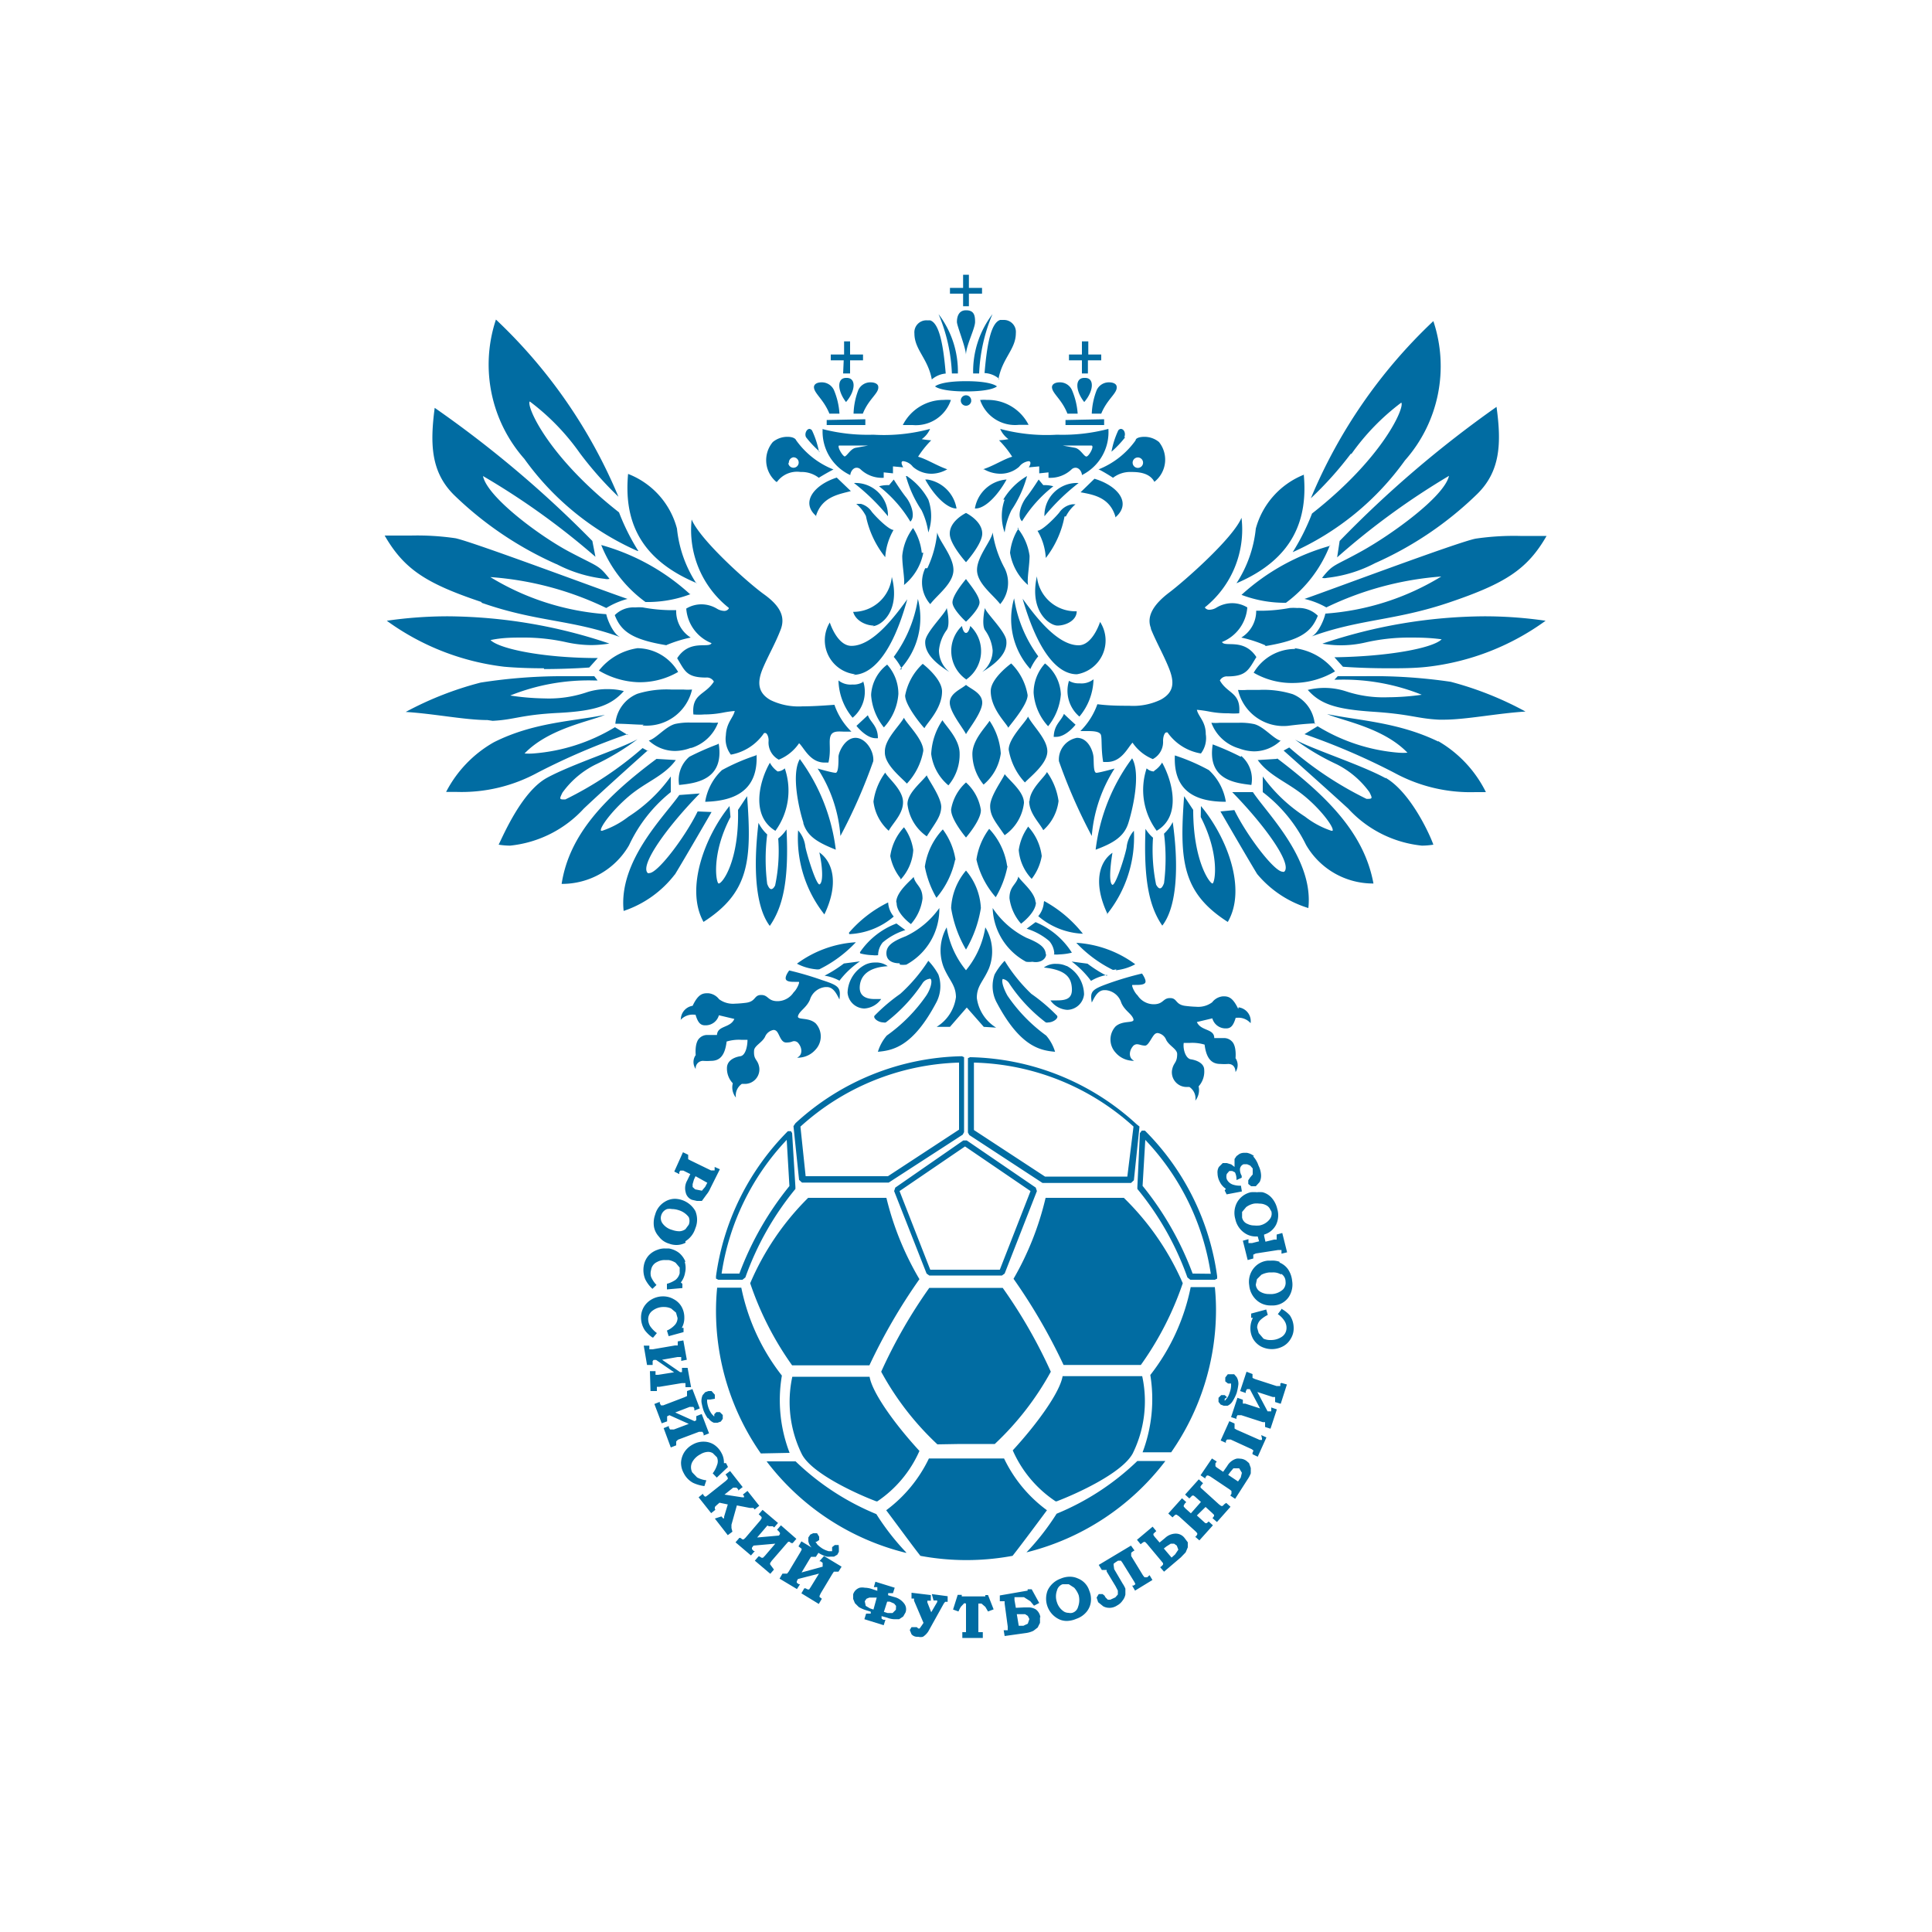 <svg xmlns="http://www.w3.org/2000/svg" data-name="Layer 1" viewBox="0 0 100 100">
  <path fill="#016ca2"
    d="M48.4 20s.25-.27 1.6-.27 1.6.27 1.6.27-.25.26-1.6.26-1.6-.26-1.6-.26zm1.87.74A.27.27 0 1050 21a.27.27 0 00.27-.23zm-.42-4.89h.3v-.65h.68v-.3h-.68v-.68h-.3v.68h-.68v.3h.68zM56 19.33h.31v-.68H57v-.3h-.67v-.68H56v.68h-.67v.3H56zm-.85 2.41V22h2v-.3zM50 16.06c-.41 0-.47.39-.47.6s.43 1.23.47 1.7c0-.47.47-1.35.47-1.7s-.06-.6-.47-.6zm.68 3.27a8.81 8.81 0 01.69-3.07 4.88 4.88 0 00-1 3.07zm1 .29c.2-1.09.9-1.54.9-2.38a.62.62 0 00-.63-.68h-.18c-.49.15-.69 1.33-.81 2.75a1.25 1.25 0 01.77.31zm-.95 1.08a1.91 1.91 0 002 1.29h.51a2.36 2.36 0 00-2.16-1.29 1.69 1.69 0 00-.3 0zm5.73.71H57c.31-.76.83-1.05.8-1.38 0-.16-.18-.24-.39-.24a.69.69 0 00-.64.39 3.71 3.71 0 00-.26 1.23zm-.68 0a3.76 3.76 0 00-.3-1.23.68.68 0 00-.64-.39c-.2 0-.38.08-.39.24 0 .33.5.62.8 1.38zm.34-1.85c-.49 0-.46.67 0 1.25.5-.58.53-1.25.05-1.25zm2.07 3.07c.09-.18 0-.43-.18-.43a.19.19 0 00-.13.08 4.49 4.49 0 00-.35 1.1 5.25 5.25 0 00.71-.75zm-7.31 1.66c.54-.17 1.08-.53 1.51-.65a5 5 0 00-.68-.85 4.21 4.21 0 00.49-.06 1.26 1.26 0 01-.43-.53 9.22 9.22 0 002.94.3 9.35 9.35 0 002.66-.3A2.48 2.48 0 0156 24.59c0-.15-.13-.38-.33-.38a.3.3 0 00-.2.08 1.6 1.6 0 01-1.2.44v-.28l-.48.05v-.36l-.54.05s.19-.29 0-.32a.74.74 0 00-.5.29 1.46 1.46 0 01-1 .36 1.74 1.74 0 01-.82-.23zM55 23.06l.65.12c.27.06.45.44.58.45.13 0 .44-.56.26-.57H55zm1.85 1.24a4.31 4.31 0 001.93-1.51c0-.12.23-.18.44-.18a1.18 1.18 0 01.77.27 1.46 1.46 0 01-.24 2.06c-.26-.5-.9-.51-1.2-.51a1.45 1.45 0 00-.94.3s-.39-.26-.73-.43zm1.78-.3a.27.27 0 00.53 0 .27.27 0 10-.53 0zm-.9 2.78c.88-.75.1-1.65-1.08-2l-.72.7c.64.12 1.5.25 1.8 1.25zM55.8 25a1.68 1.68 0 00-1.74 1.72A10.86 10.86 0 0155.83 25zm-1.8.11l-.24-.29s-.36.57-.63.91-.51 1-.23 1.25a6.85 6.85 0 011.62-1.81 1.57 1.57 0 00-.44-.06zm-2 .75a2.54 2.54 0 000 1.7 3.86 3.86 0 01.35-1.15 6 6 0 00.81-1.77 3.46 3.46 0 00-1.23 1.22zm-1.51.46c.5 0 1.15-.67 1.61-1.5a1.8 1.8 0 00-1.64 1.5zm4.68.41a2 2 0 01.5-.63h-.15a1 1 0 00-.7.44c-.34.4-.91.93-1.12.93a3.1 3.1 0 01.43 1.41 5 5 0 00.97-2.15zm-2.44.6a2.93 2.93 0 00-.45 1.28 2.78 2.78 0 00.93 1.67c-.06-.32.08-1 .08-1.51a2.86 2.86 0 00-.63-1.44zm-2.16 2.17c0 .7.84 1.29 1.2 1.77a1.7 1.7 0 00.23-1.86 5.6 5.6 0 01-.62-1.85c-.07.44-.81 1.25-.81 1.94zm4.16 2.88c.43 0 1-.26 1-.74h-.06a2 2 0 01-2-1.81c-.4 1.79.63 2.54 1.06 2.55zm2.21-.19s-.38 1.21-1.11 1.21c-1.15 0-2.32-1.62-2.9-2.41.83 2.88 1.87 3.91 2.81 3.91a1.77 1.77 0 001.2-2.71zm-3.61 2.44a2.9 2.9 0 01.41-.66 6.82 6.82 0 01-1.25-3 3.86 3.86 0 00.84 3.66zm-1.24-1.44c0-.48-1.1-1.5-1.11-1.73 0 0-.19.85 0 1.15a2.12 2.12 0 01.4 1.06 1.44 1.44 0 01-.54 1.11c.96-.58 1.29-1.1 1.25-1.59zm-.81 2.58c0 .91.79 1.64.91 1.9 0-.05 1-1.16 1-1.69a3 3 0 00-.85-1.64s-1.06.76-1.06 1.43zm2.22.09a2.85 2.85 0 00.75 1.73 3 3 0 00.66-1.65 2.14 2.14 0 00-.82-1.6 2.24 2.24 0 00-.59 1.52zm2.38-.49a1 1 0 01-.55-.13 1.75 1.75 0 00.54 1.85 3.11 3.11 0 00.73-1.93 1 1 0 01-.72.21zm-.21 2.14s-.41-.37-.6-.56c-.15.38-.51.55-.53 1.19h.11c.53.01 1.02-.63 1.02-.63zm-1.46 1.38c0-.63-.74-1.3-1-1.8-.11.28-1 1.11-1 1.71a3.29 3.29 0 00.84 1.7c.29-.31 1.16-.97 1.16-1.61zM51.8 39a3.4 3.4 0 00-.58-1.69c-.23.36-.89 1-.89 1.72a2.53 2.53 0 00.58 1.58A2.54 2.54 0 0051.8 39zm1.2 2.56c0-.56-.66-1.08-1-1.49-.06.21-.75 1.12-.75 1.65s.28.82.75 1.51a2.35 2.35 0 001-1.67zm.27-.1c0 .63.51 1.1.73 1.51a2.41 2.41 0 00.79-1.51 3.37 3.37 0 00-.6-1.5c-.12.27-.88.87-.9 1.5zm-1.14 3.37a3.55 3.55 0 00-.93-1.93 3.52 3.52 0 00-.66 1.59 4.46 4.46 0 001 1.95 5.08 5.08 0 00.61-1.61zm1.06-2a2.7 2.7 0 00-.46 1.17 2.46 2.46 0 00.67 1.49 2.66 2.66 0 00.52-1.18 2.73 2.73 0 00-.71-1.53zm.41 3.9c0-.54-.78-1.12-.89-1.36-.1.43-.46.49-.46 1.12a2.47 2.47 0 00.6 1.32s.79-.58.77-1.13zm.53 2.69c0-.38-.33-.61-1-.88A4.48 4.48 0 0151.38 47a3.28 3.28 0 001.73 2.78 1.26 1.26 0 00.33 0c.37.08.71-.11.71-.41zm-.1-2.73a1.24 1.24 0 01-.29.73 3.8 3.8 0 002.31.91 6.53 6.53 0 00-2-1.69zm.52 2.71a1.2 1.2 0 00.28 0 3.07 3.07 0 00.65-.09 4.05 4.05 0 00-1.88-1.58l-.46.34a3.28 3.28 0 011.17.64 1.07 1.07 0 01.26.64zm-2.65 1.27a.51.51 0 01.35.25 8.3 8.3 0 001.88 2 .27.27 0 00.13 0c.24 0 .53-.2.46-.34a9.33 9.33 0 00-1.34-1.14A8.53 8.53 0 0152 49.73a3.35 3.35 0 00-.52.71 1.81 1.81 0 00.13 1.49c1.2 2.25 2.23 2.44 3 2.51a2.31 2.31 0 00-.46-.84 8.36 8.36 0 01-2-2.06c-.2-.35-.34-.77-.24-.88a.11.11 0 01.01-.04zm3.3-.67a1.2 1.2 0 00-.51-.11 1 1 0 00-.66.19c1.19.12 1.42.56 1.45 1.07s-.25.63-.77.63h-.34a1.15 1.15 0 00.87.49.89.89 0 00.87-.8 1.7 1.7 0 00-.89-1.47zm2.09.51a6.79 6.79 0 01-1-.63l-.82-.11a4.68 4.68 0 011 1 2.41 2.41 0 01.84-.31zm.47-.29a2.67 2.67 0 001-.31 5.72 5.72 0 00-3.05-1.11 6.59 6.59 0 001.89 1.4.58.58 0 00.18-.03zm6.33 2c-.27-.57-.49-.65-.74-.65h-.05a.79.79 0 00-.56.31 1.21 1.21 0 01-.82.23 5.82 5.82 0 01-.6-.05c-.5-.08-.38-.4-.76-.4s-.33.32-.85.32a1 1 0 01-.83-.46c-.16-.14-.34-.54-.26-.54h.15c.19 0 .49 0 .52-.15s-.18-.44-.18-.44a16.53 16.53 0 00-1.7.5c-.9.32-1 .42-.9 1 .1-.17.27-.64.65-.64h.08a.93.93 0 01.8.66c.18.41.52.55.62.82s-.53.05-.92.4a1 1 0 000 1.35 1.21 1.21 0 00.81.42.39.39 0 00.15 0c-.28-.12-.27-.48-.08-.72a.28.28 0 01.23-.13c.12 0 .24.07.42.07s.35-.47.51-.6a.22.22 0 01.14-.05.56.56 0 01.44.35c.15.31.56.47.57.73 0 .5-.2.42-.27.87a.76.76 0 00.81.84h.09a.71.71 0 01.31.71.88.88 0 00.17-.74 1.14 1.14 0 00.29-.85c0-.36-.42-.51-.69-.55s-.42-.52-.37-.85h.33a2.19 2.19 0 01.75.09c.1.82.44 1 .82 1a2.71 2.71 0 00.4 0c.22 0 .37.13.38.42a.64.64 0 000-.72s.07-.64-.2-.88a.56.56 0 00-.4-.16h-.5c0-.5-.69-.35-.9-.83l.8-.19a.71.71 0 00.66.52h.06c.24 0 .37-.15.49-.55h.07a.83.83 0 01.7.28.72.72 0 00-.62-.82zM56.75 40c-.16 0-.13-.52-.15-.81s-.26-1-.86-1a1.14 1.14 0 00-.93 1.21 28.08 28.08 0 001.7 3.87 7.6 7.6 0 011.18-3.49s-.76.21-.93.22zm2.82-7.45c.27.67.63 1.29.92 2s.32 1.26-.4 1.66a3.3 3.3 0 01-1.65.32c-.45 0-1 0-1.64-.08a3.7 3.7 0 01-.88 1.39h.32c.3 0 .7 0 .75.22s0 .73.11 1.38h.2c.76 0 1.07-.75 1.32-1a2.33 2.33 0 001.05.85 1 1 0 00.53-.94c0-.23.08-.44.17-.44h.06A2.64 2.64 0 0062.16 39a1.31 1.31 0 00.25-1c0-.66-.38-.9-.46-1.26a6 6 0 01.64.09 5 5 0 001 .09 3.56 3.56 0 00.55 0c.1-1.09-.61-1-1-1.7a.41.41 0 01.39-.21c1 0 1.1-.36 1.5-1-.65-1-1.64-.49-1.78-.78a2.09 2.09 0 001.31-1.79 1.52 1.52 0 00-.79-.22 1.6 1.6 0 00-.79.22.74.74 0 01-.37.12.27.27 0 01-.25-.12 5.16 5.16 0 001.9-4.64c-.46 1.09-3 3.31-3.73 3.86s-1.22 1.18-.96 1.85zm-1 6.74a9.93 9.93 0 00-1.86 4.69c.92-.34 1.47-.68 1.69-1.37s.66-2.54.2-3.36zm1.15.64a.58.58 0 01-.37-.16 3.54 3.54 0 00.52 3.23c1.31-.76.8-2.6.28-3.53a1.28 1.28 0 01-.4.42zm3.73 1.57a2.84 2.84 0 00-.88-1.64 10.43 10.43 0 00-1.76-.76c-.08 1.8 1 2.4 2.63 2.4zm.77-2.33a14.07 14.07 0 00-1.45-.64c-.3 1.89 1.25 2 2 2.1a1.58 1.58 0 00-.52-1.5zm2.07-.83c-.37-.09-.87-.73-1.37-.86a3.33 3.33 0 00-.79-.07h-1a2.24 2.24 0 01-.43 0 2.17 2.17 0 001.44 1.33 2.32 2.32 0 00.77.15 2 2 0 001.41-.59zm1.76-.86a1.85 1.85 0 00-1.14-1.55 5.07 5.07 0 00-1.75-.22h-.62a3 3 0 01-.46 0 2.41 2.41 0 002.57 1.86c.47-.06.94-.11 1.43-.13zm-1-3.89a2.48 2.48 0 00-2.16 1.23 3.94 3.94 0 002.11.53 4.26 4.26 0 002.1-.6 3.12 3.12 0 00-2.1-1.2zm-1.55-.15c1.83-.3 2.38-.74 2.71-1.57a1.4 1.4 0 00-1.07-.4 2.47 2.47 0 00-.39 0 8.36 8.36 0 01-1.33.14h-.4a1.61 1.61 0 01-.77 1.39 6.68 6.68 0 011.24.4zm3.35-5.19a11.29 11.29 0 00-4.59 2.54 6.32 6.32 0 002.3.41 6.71 6.71 0 002.28-2.99zm-1.36-3.68A4.19 4.19 0 0065 27.36a6.37 6.37 0 01-1 2.83c3-1.28 3.7-3.37 3.48-5.66zm2.45-1.06a11.91 11.91 0 012.59-2.67c.19.22-.91 2.83-4.62 5.74a11.5 11.5 0 01-1 2 14.35 14.35 0 005.81-4.75 7.35 7.35 0 001.47-7.21 26.72 26.72 0 00-6.34 9.17 18.31 18.31 0 002.08-2.32zm-.73 5.34A38.21 38.21 0 0175 24.63c-.25 1.09-3 3.05-4.49 3.88s-1.49.66-2.08 1.4a.5.5 0 00.25 0 7 7 0 002.49-.76 18.07 18.07 0 005.29-3.58c1.2-1.18 1.26-2.62 1-4.51A57.18 57.18 0 0069.34 28zM67.52 31a4.16 4.16 0 011.13.44 16.46 16.46 0 015.95-1.6 13.28 13.28 0 01-6 1.92c-.07.34-.39 1.06-.73 1.19 2.51-.92 4.33-.81 7.18-1.78s4-1.69 5-3.43h-1.36a13.7 13.7 0 00-2.31.14c-.93.18-7.56 2.67-8.86 3.12zm.94 2.32a5.61 5.61 0 002.19-.06 10.15 10.15 0 012.29-.26c.49 0 1 0 1.68.09-.45.45-2.71.89-5.55.93l.44.49s1 .08 2.34.08c.65 0 1.37 0 2.06-.08A12.9 12.9 0 0080 32.13a21.88 21.88 0 00-3.19-.23 26.63 26.63 0 00-8.35 1.41zM70.64 35h-1.4l-.17.18h.22a10.88 10.88 0 014.3.78 12.9 12.9 0 01-1.75.13 6.19 6.19 0 01-2.15-.3 3.61 3.61 0 00-2-.08c.65.73 1.43 1 3.39 1.13s2.24.35 3.4.41h.25c1.15 0 2.77-.33 4.23-.42a17.27 17.27 0 00-3.87-1.54 27.55 27.55 0 00-4.45-.29zm3.8 3.38c-2.06-1-4.1-1.08-5.75-1.42.77.34 2.91.7 4.16 2a3.19 3.19 0 01-.45 0 9.45 9.45 0 01-4.2-1.37l-.68.41a34.87 34.87 0 014.65 2 8.22 8.22 0 004.19 1h.55a6.26 6.26 0 00-2.47-2.64zm-2.72 1.9c-1.28-.7-3.82-1.51-4.69-2a12.46 12.46 0 002.16 1.28A4.71 4.71 0 0170.88 41c.17.34.16.35-.15.35a18.29 18.29 0 01-4-2.66l-.29.16s2.07 1.84 3.34 3a6 6 0 003.82 1.92 3.92 3.92 0 00.59-.05C74 43.17 73 41 71.72 40.26zm-5.62-1l-1 .06c.61.84 1.55 1.14 2.45 1.89s1.53 1.65 1.42 1.77h-.06a4.56 4.56 0 01-1.36-.73 8.17 8.17 0 01-2.19-2.08V41a7.68 7.68 0 012.24 2.73 4 4 0 003.49 2c-.47-2.55-2.31-4.45-4.99-6.48zM63.78 41c1.75 1.79 3.12 3.74 2.69 4.12a.11.11 0 01-.08 0c-.44 0-1.86-1.88-2.5-3.19l-.72.07s1.37 2.37 1.9 3.24A5.57 5.57 0 0067.72 47c.28-2.54-2.11-4.86-2.87-6zm-1.63 1.29c1 1.95.74 3.39.61 3.44-.15 0-1-1.18-1-3.81l-.47-.71c-.25 3.34-.1 5 2.26 6.51 1-1.72-.06-4.41-1.39-6zm-2.86.62c-.1 2.6.18 4 .87 5 .78-1 .85-3.16.54-5.36a2.09 2.09 0 01-.45.6 10.27 10.27 0 010 2.56c-.07.19-.14.27-.21.27s-.13-.07-.2-.19a9 9 0 01-.16-2.43 2 2 0 01-.39-.46zm-2 4.42a6.36 6.36 0 001.4-4.33 1.53 1.53 0 00-.37.8c0 .2-.54 2-.74 2-.19-.09-.12-.93 0-1.66-.68.46-1.02 1.57-.25 3.18zm-13.65-28H44v-.68h.67v-.3H44v-.68h-.31v.68H43v.3h.67zm-.85 2.41V22h2v-.3zm6.79-2.41a4.9 4.9 0 00-1-3.07 8.81 8.81 0 01.69 3.07zm-.63 0c-.12-1.42-.32-2.6-.81-2.75h-.18a.62.62 0 00-.63.68c0 .84.7 1.29.9 2.38a1.28 1.28 0 01.77-.31zm.23 1.37a1.69 1.69 0 00-.33 0 2.36 2.36 0 00-2.12 1.3h.51a1.91 1.91 0 001.98-1.3zm-5.73.71a3.71 3.71 0 00-.29-1.23.69.69 0 00-.64-.39c-.21 0-.38.08-.39.24 0 .33.49.62.8 1.38zm.69 0h.52c.3-.76.83-1.05.8-1.38 0-.16-.19-.24-.39-.24a.68.68 0 00-.64.39 3.71 3.71 0 00-.25 1.23zm-.35-1.85c-.48 0-.45.67 0 1.25.5-.58.53-1.25.04-1.25zm-1.4 3.82a4.63 4.63 0 00-.36-1.1.19.19 0 00-.13-.08c-.15 0-.27.25-.18.43a5.16 5.16 0 00.71.75zm.15-1.18a9.35 9.35 0 002.66.3 9.16 9.16 0 002.94-.3 1.26 1.26 0 01-.43.53 4.21 4.21 0 00.49.06 5 5 0 00-.68.85c.44.12 1 .48 1.51.65a1.68 1.68 0 01-.78.23 1.46 1.46 0 01-1-.36.74.74 0 00-.5-.29c-.19 0 0 .32 0 .32l-.53-.05v.36l-.48-.05v.28a1.6 1.6 0 01-1.2-.44.3.3 0 00-.2-.08c-.2 0-.32.23-.33.38a2.48 2.48 0 01-1.43-2.39zm1.16 1.43c.13 0 .31-.39.58-.45l.66-.12h-1.5c-.14.01.17.57.3.57zm-3.52 1.31a1.46 1.46 0 01-.18-2.06 1.18 1.18 0 01.77-.27c.21 0 .39.06.44.18a4.31 4.31 0 001.93 1.51c-.34.17-.76.43-.76.43a1.45 1.45 0 00-.94-.3 1.28 1.28 0 00-1.22.51zm.62-1a.27.27 0 10.27-.27.27.27 0 00-.23.33zm1.43 2.78c.3-1 1.16-1.13 1.81-1.3l-.73-.7c-1.14.36-1.92 1.28-1.04 2.01zM44.2 25a10.83 10.83 0 011.76 1.72A1.68 1.68 0 0044.2 25zm2.69.73c-.27-.34-.63-.91-.63-.91l-.24.29h-.08a1.62 1.62 0 00-.44.06A6.68 6.68 0 0147.12 27c.28-.27.04-.94-.23-1.27zm0-1.09a6 6 0 00.81 1.77 3.86 3.86 0 01.35 1.15 2.54 2.54 0 000-1.7 3.46 3.46 0 00-1.11-1.22zm1 .18c.46.83 1.12 1.5 1.62 1.5a1.82 1.82 0 00-1.51-1.5zm-3.41 1.26h-.16a2 2 0 01.5.63 5 5 0 001 2.13 3.24 3.24 0 01.43-1.41c-.21 0-.78-.53-1.12-.93a1 1 0 00-.57-.42zm3.23 2.53a2.93 2.93 0 00-.45-1.28 2.86 2.86 0 00-.56 1.44c0 .56.14 1.19.09 1.51a2.82 2.82 0 001-1.67zm.18.8a1.7 1.7 0 00.26 1.86c.36-.48 1.2-1.07 1.2-1.77s-.74-1.49-.84-1.94a5.6 5.6 0 01-.51 1.85zm-2.73 3c.43 0 1.46-.76 1-2.55a2 2 0 01-2 1.81c.12.45.65.71 1.08.71zm-1 2.52c.93 0 2-1 2.8-3.91-.58.79-1.75 2.41-2.89 2.41-.74 0-1.12-1.21-1.12-1.21a1.77 1.77 0 001.32 2.68zm2.41-.27a3.89 3.89 0 00.94-3.66 6.82 6.82 0 01-1.25 3 3 3 0 01.42.63zm2.43-3.2c0 .23-1.08 1.25-1.11 1.73s.29 1 1.25 1.59a1.44 1.44 0 01-.54-1.11 2.12 2.12 0 01.4-1.06c.21-.3 0-1.15 0-1.15zM46.85 36c0 .53.93 1.64 1 1.69.12-.26.91-1 .91-1.9 0-.67-1-1.43-1-1.43a3 3 0 00-.91 1.64zm-1.76 0a3 3 0 00.66 1.65 2.85 2.85 0 00.75-1.73 2.26 2.26 0 00-.58-1.52 2.12 2.12 0 00-.83 1.54zm-.42-.7a.93.93 0 01-.55.13 1 1 0 01-.72-.21 3.11 3.11 0 00.73 1.93 1.75 1.75 0 00.54-1.91zm-.34 2.27s.49.64 1 .64h.11c0-.64-.38-.81-.52-1.19zm1.47 1.38c0 .64.86 1.3 1.14 1.61a3.31 3.31 0 00.85-1.7c0-.6-.89-1.43-1-1.71-.25.44-.99 1.11-.99 1.74zm2.4.09a2.54 2.54 0 00.89 1.61 2.47 2.47 0 00.58-1.65c0-.72-.66-1.36-.89-1.72A3.4 3.4 0 0048.2 39zm.52 2.74c0-.53-.69-1.44-.75-1.65-.33.41-1 .93-1 1.49a2.35 2.35 0 001 1.67c.47-.75.75-1.04.75-1.57zM46 43c.22-.41.76-.88.74-1.51s-.79-1.23-.92-1.5a3.26 3.26 0 00-.61 1.5A2.41 2.41 0 0046 43zm3.46 1.52a3.52 3.52 0 00-.66-1.59 3.55 3.55 0 00-.93 1.93 5.08 5.08 0 00.6 1.61 4.46 4.46 0 00.97-1.98zm-2.84 1a2.46 2.46 0 00.65-1.52 2.59 2.59 0 00-.48-1.18 2.73 2.73 0 00-.71 1.49 2.66 2.66 0 00.52 1.14zm-.21 1.23c0 .55.74 1.08.74 1.08a2.47 2.47 0 00.6-1.32c0-.63-.36-.69-.46-1.12-.13.17-.88.75-.9 1.29zm.17 3.18a1.26 1.26 0 00.33 0A3.28 3.28 0 0048.62 47a4.48 4.48 0 01-1.74 1.46c-.7.27-1 .5-1 .88s.31.52.68.52zm-2.62-1.58a3.78 3.78 0 002.3-.91 1.24 1.24 0 01-.29-.73 6.38 6.38 0 00-2.03 1.57zm.57 1a2.9 2.9 0 00.64.09 1.14 1.14 0 00.28 0 1.07 1.07 0 01.24-.66 3.38 3.38 0 011.17-.64l-.46-.34a4 4 0 00-1.89 1.49zm1.37 4.25a2.31 2.31 0 00-.46.84c.77-.07 1.8-.26 3-2.51a1.81 1.81 0 00.13-1.49 3.35 3.35 0 00-.52-.71 8.53 8.53 0 01-1.45 1.71 9.33 9.33 0 00-1.34 1.14c-.07.14.22.34.46.34a.27.27 0 00.13 0 8.51 8.51 0 001.88-2 .51.51 0 01.35-.25.1.1 0 01.09 0c.1.11 0 .53-.24.88a8.36 8.36 0 01-2.03 2.05zm-1.16-1.4a1.15 1.15 0 00.87-.49h-.34c-.52 0-.79-.21-.77-.63s.26-1 1.45-1.07a1 1 0 00-.65-.19 1.14 1.14 0 00-.51.11 1.69 1.69 0 00-.92 1.45.89.89 0 00.87.82zm-1.29-1.44a4.54 4.54 0 011.06-1l-.83.11a6.79 6.79 0 01-1 .63 2.41 2.41 0 01.77.26zm-1.23-.59a.58.58 0 00.19 0 6.59 6.59 0 001.89-1.4 5.72 5.72 0 00-3.05 1.11 2.67 2.67 0 00.97.29zm-7 2.63a.84.84 0 01.71-.28H36c.12.4.25.55.49.55h.06a.71.71 0 00.66-.52l.8.19c-.21.48-.87.33-.9.83h-.5a.56.56 0 00-.4.16c-.27.24-.2.88-.2.88a.62.62 0 000 .72.38.38 0 01.38-.42 2.71 2.71 0 00.4 0c.38 0 .72-.16.82-1a2.19 2.19 0 01.75-.09h.33c0 .33-.1.81-.37.85s-.65.19-.69.55a1.1 1.1 0 00.3.85.84.84 0 00.16.74.73.73 0 01.31-.71h.09a.75.75 0 00.81-.84c-.07-.45-.3-.37-.27-.87 0-.26.42-.42.57-.73a.58.58 0 01.44-.35.22.22 0 01.14.05c.16.13.22.6.51.6s.3-.07.42-.07a.28.28 0 01.23.13c.19.24.2.6-.08.72a.39.39 0 00.15 0 1.21 1.21 0 00.81-.42 1 1 0 000-1.35c-.39-.35-1-.14-.91-.4s.43-.41.61-.82a.93.93 0 01.8-.66h.08c.38 0 .55.47.65.64.07-.61 0-.71-.9-1a16.53 16.53 0 00-1.7-.5s-.22.28-.18.44.33.15.52.15h.15c.08 0-.1.4-.26.54a1 1 0 01-.83.46c-.52 0-.47-.32-.85-.32s-.26.32-.76.4a5.82 5.82 0 01-.6.05 1.21 1.21 0 01-.82-.23.79.79 0 00-.56-.31h-.06c-.26 0-.48.08-.75.65a.72.72 0 00-.61.74zm13.94-25.17c0 .54.84 1.47.84 1.47s.83-.93.84-1.47-.55-.93-.84-1.08c-.29.15-.85.53-.84 1.08zm1.54 3.55c0-.36-.56-1-.7-1.21-.14.17-.7.85-.7 1.21s.7 1 .7 1 .7-.65.7-1zm-.7 4a1.79 1.79 0 00.22-2.78s-.07.36-.22.36-.21-.36-.21-.36a1.79 1.79 0 00.21 2.76zM50 38c.14-.27.84-1.13.84-1.63s-.58-.7-.84-.92c-.25.22-.84.43-.84.92s.7 1.33.84 1.63zm-.77 3.92c0 .52.77 1.43.77 1.43s.79-.91.77-1.43A2.42 2.42 0 0050 40.5a2.42 2.42 0 00-.77 1.39zM50.77 47a3.24 3.24 0 00-.77-1.94 3.24 3.24 0 00-.77 1.94 6.18 6.18 0 00.77 2.15 6.18 6.18 0 00.77-2.15zm.79 6.19a2.13 2.13 0 01-1-1.54c0-.63.34-.85.63-1.53A2.39 2.39 0 0051 48a4.66 4.66 0 01-1 2.22A4.66 4.66 0 0149 48a2.42 2.42 0 00-.15 2.08c.29.68.62.9.63 1.53a2.13 2.13 0 01-1 1.54h.69l.87-1 .88 1zm-8.16-14c0 .29 0 .81-.15.81-.17 0-.93-.22-.93-.22a7.38 7.38 0 011.18 3.49 28.08 28.08 0 001.7-3.87c.05-.53-.4-1.21-.92-1.21s-.85.68-.88.96zm-5.68-7.69a.27.27 0 01-.25.12.77.77 0 01-.37-.12 1.57 1.57 0 00-.79-.22 1.52 1.52 0 00-.79.22 2.09 2.09 0 001.31 1.79c-.14.29-1.13-.23-1.78.78.4.65.47 1 1.5 1a.41.41 0 01.4.21c-.45.71-1.16.61-1.06 1.7a3.6 3.6 0 00.56 0 5.2 5.2 0 00.95-.09 5.52 5.52 0 01.63-.09c-.08.36-.43.6-.46 1.26a1.34 1.34 0 00.26 1 2.64 2.64 0 001.72-1.12h.06c.09 0 .19.21.17.44a1 1 0 00.53.94 2.33 2.33 0 001.05-.85c.25.22.56 1 1.32 1h.2c.15-.65 0-1.09.11-1.38s.45-.22.75-.22h.33a3.56 3.56 0 01-.88-1.39c-.66.05-1.2.08-1.65.08a3.33 3.33 0 01-1.65-.32c-.72-.4-.68-1-.4-1.66s.65-1.29.92-2-.1-1.27-.88-1.83-3.27-2.77-3.73-3.86a5.13 5.13 0 001.92 4.57zm3.86 11.11c.21.69.76 1 1.68 1.37a9.93 9.93 0 00-1.86-4.69c-.46.78-.04 2.6.18 3.28zm-1.45.4a3.54 3.54 0 00.49-3.24.58.58 0 01-.37.16 1.28 1.28 0 01-.4-.45c-.52.89-1.03 2.73.28 3.52zm-1-3.91a10.43 10.43 0 00-1.76.76 2.87 2.87 0 00-.87 1.64c1.61-.04 2.74-.64 2.66-2.44zm-2-.57a14.07 14.07 0 00-1.45.64 1.58 1.58 0 00-.53 1.46c.85-.09 2.35-.25 2.05-2.14zm-1.4.2a2.17 2.17 0 001.44-1.33 2.24 2.24 0 01-.43 0h-1a3.33 3.33 0 00-.79.07c-.5.13-1 .77-1.37.86a2 2 0 001.35.54 2.32 2.32 0 00.87-.18zm-2.48-1.18a2.41 2.41 0 002.57-1.86 2.9 2.9 0 01-.45 0h-.63a5.1 5.1 0 00-1.75.22 1.85 1.85 0 00-1.14 1.55c.56 0 1.03.05 1.47.05zM33 35.31a3.93 3.93 0 002.1-.53 2.47 2.47 0 00-2.1-1.23 3.12 3.12 0 00-2 1.16 4.27 4.27 0 002 .6zm1.47-1.91a6.68 6.68 0 011.28-.4 1.61 1.61 0 01-.75-1.42h-.4a8.36 8.36 0 01-1.33-.14 2.38 2.38 0 00-.39 0 1.37 1.37 0 00-1.06.4c.32.82.86 1.26 2.69 1.56zm1.24-2.65a11.29 11.29 0 00-4.59-2.54 6.71 6.71 0 002.29 2.95 6.27 6.27 0 002.34-.41zm.33-.56a6.37 6.37 0 01-1-2.83 4.17 4.17 0 00-2.53-2.83c-.21 2.29.49 4.38 3.57 5.66zm-3-1.67a11.5 11.5 0 01-1-2c-3.71-2.91-4.81-5.52-4.62-5.74a11.91 11.91 0 012.59 2.67 18.31 18.31 0 002 2.26 26.72 26.72 0 00-6.34-9.17 7.37 7.37 0 001.47 7.21A14.35 14.35 0 0033 28.52zm-4.23.68a7.06 7.06 0 002.49.76.5.5 0 00.25 0c-.59-.74-.55-.59-2.08-1.4s-4.25-2.83-4.47-3.92a38.21 38.21 0 015.82 4.18l-.16-.82a57.18 57.18 0 00-8.16-6.89c-.25 1.89-.19 3.33 1 4.51a18.21 18.21 0 005.3 3.58zm-3.88 2c2.85 1 4.67.86 7.18 1.78-.34-.13-.66-.85-.73-1.19a13.32 13.32 0 01-6-1.92 16.46 16.46 0 016 1.6 4.16 4.16 0 011.1-.47c-1.3-.44-7.93-2.93-8.9-3.14a13.7 13.7 0 00-2.31-.14h-1.36c1.01 1.75 2.15 2.48 5.01 3.44zm3.23 3.43c1.3 0 2.34-.08 2.34-.08l.44-.49c-2.84 0-5.1-.48-5.55-.93C26 33 26.57 33 27.06 33a10.15 10.15 0 012.29.25 6.18 6.18 0 001.25.14 6.06 6.06 0 00.94-.08 26.63 26.63 0 00-8.33-1.41 22 22 0 00-3.19.23 12.9 12.9 0 006.08 2.38c.68.06 1.4.08 2.05.08zm-2.66 2.68c1.16-.06 1.44-.31 3.4-.41s2.74-.4 3.39-1.13a3.22 3.22 0 00-.82-.1 3.3 3.3 0 00-1.15.18 6.12 6.12 0 01-2.14.3 12.92 12.92 0 01-1.77-.15 10.88 10.88 0 014.3-.78h.22l-.17-.22h-1.4a27.55 27.55 0 00-4.48.33A17.27 17.27 0 0021 36.85c1.46.09 3.08.42 4.23.42zm7 .74l-.67-.41A9.52 9.52 0 0127.6 39a3.19 3.19 0 01-.45 0c1.25-1.3 3.39-1.66 4.16-2-1.65.34-3.69.38-5.75 1.42a6.26 6.26 0 00-2.47 2.57h.55a8.22 8.22 0 004.19-1A34.87 34.87 0 0132.48 38zm1.05.83l-.29-.16a18.29 18.29 0 01-4 2.66c-.31 0-.32 0-.15-.35a4.67 4.67 0 011.7-1.45A12.7 12.7 0 0033 38.26c-.87.49-3.41 1.3-4.69 2s-2.23 2.91-2.5 3.46a3.92 3.92 0 00.59.05 6 6 0 003.82-1.92c1.24-1.17 3.31-3.01 3.31-3.01zM34.72 41v-.81a8 8 0 01-2.19 2.08 4.56 4.56 0 01-1.36.73h-.06c-.1-.12.52-1 1.42-1.77s1.84-1.05 2.45-1.89l-1-.06c-2.68 2-4.52 3.93-4.91 6.47a4 4 0 003.49-2A7.68 7.68 0 0134.72 41zm.21 4.27c.53-.87 1.9-3.24 1.9-3.24l-.72-.03c-.64 1.31-2.06 3.19-2.5 3.19a.11.11 0 01-.08 0c-.43-.38.94-2.33 2.69-4.12l-1.06.08c-.77 1.1-3.16 3.42-2.88 6a5.57 5.57 0 002.65-1.89zm1.48 2.45c2.37-1.52 2.51-3.17 2.26-6.51l-.47.71c.06 2.63-.8 3.81-1 3.81-.13 0-.41-1.49.61-3.44l-.05-.57c-1.28 1.58-2.3 4.28-1.35 5.99zm3.43.21c.7-1 1-2.42.87-5a2 2 0 01-.43.47 8.56 8.56 0 01-.16 2.43c-.06.12-.13.19-.2.19s-.14-.08-.21-.27a10.27 10.27 0 010-2.56 2.09 2.09 0 01-.45-.6c-.26 2.17-.2 4.29.58 5.33zm2.58-2.15c-.2 0-.73-1.8-.74-2a1.53 1.53 0 00-.37-.8 6.36 6.36 0 001.36 4.35c.77-1.61.43-2.72-.26-3.21.16.73.22 1.57 0 1.66zm23.9 22l-.18.24a1.2 1.2 0 01.35.36.64.64 0 01.1.35.55.55 0 01-.24.46 1 1 0 01-.57.17.86.86 0 01-.38-.07l-.25-.29-.08-.28a.58.58 0 01.16-.39 1.59 1.59 0 01.39-.27l-.08-.28-.78.21v.22h.09a1.2 1.2 0 00-.13.54 1.12 1.12 0 00.14.55 1.07 1.07 0 00.4.39 1.23 1.23 0 001.14 0 1 1 0 00.41-.4 1 1 0 00.15-.55 1.17 1.17 0 00-.2-.66 1.63 1.63 0 00-.44-.34zm-.09-2.43a1 1 0 01.44.35 1.29 1.29 0 01.21.59 1.18 1.18 0 01-.16.82 1 1 0 01-.8.46h-.17a1.06 1.06 0 01-.67-.24 1.17 1.17 0 01-.42-.8 1.13 1.13 0 01.21-.86 1.06 1.06 0 01.76-.42h.16a1.08 1.08 0 01.44.06zm.08.62a.78.78 0 00-.44-.11h-.16a1.16 1.16 0 00-.42.12l-.23.23-.06.28a.47.47 0 00.23.37.88.88 0 00.46.12h.16a.94.94 0 00.56-.24.5.5 0 00.13-.41.47.47 0 00-.23-.4zm-.88-2l.07.3.45-.11h.13v-.26l.29-.08.25 1-.29.07v-.19H66.16l-1.16.18-.13.06v.2l-.29.08-.25-1 .29-.08v.2h.19l.36-.09-.07-.25H65a1 1 0 01-.55-.16 1.16 1.16 0 01-.51-.74 1.14 1.14 0 01.1-.88 1.09 1.09 0 01.7-.51 1.87 1.87 0 01.32 0 1.45 1.45 0 01.29 0 .94.94 0 01.48.3 1.29 1.29 0 01.28.56 1.14 1.14 0 01-.06.82 1 1 0 01-.62.51zm.35-1.27a.46.46 0 00-.27-.33.68.68 0 00-.32-.07 1 1 0 00-.29 0 1 1 0 00-.4.18l-.21.25v.29a.45.45 0 00.28.33.77.77 0 00.34.08 1.45 1.45 0 00.28 0 .87.87 0 00.52-.31.46.46 0 00.07-.49zm-29.45-.54h-.26l-.26-.06a.53.53 0 01-.32-.39.8.8 0 01.08-.61l.16-.33-.36-.18h-.16l-.05.08v.1l-.26-.13.45-1 .27.13V60l.11.06 1.07.52h.19v-.18l.27.12-.5 1a1.27 1.27 0 01-.19.31zm0-.53l.17-.2.11-.21-.61-.34-.08.17-.07.24v.15l.13.12zm-.84 2.69a1 1 0 01-.47.12 1.07 1.07 0 01-.39-.07 1 1 0 01-.53-.37 1 1 0 01-.25-.5 1.28 1.28 0 01.06-.63 1.1 1.1 0 01.49-.66 1 1 0 01.54-.16 1.25 1.25 0 011.05.63 1.16 1.16 0 010 .9 1.19 1.19 0 01-.52.67zm.16-1.32a1 1 0 00-.52-.36 1.12 1.12 0 00-.35-.06.7.7 0 00-.25 0 .49.49 0 00-.3.31.47.47 0 00.06.43.9.9 0 00.5.34 1.14 1.14 0 00.38.07.57.57 0 00.31-.11l.17-.23a.52.52 0 000-.39zm6.76 17.81h.06l.11.08v.2l-1.09.3.42-.7.07-.11h.25l.16-.25-.91-.55-.15.26.08.06.08.06v.06l-.07.13-.6 1-.08.1h-.24l-.15.26.9.54.16-.25h-.06l-.11-.08v-.07l.06-.12 1.09-.28-.43.7-.08.12h-.07l-.12-.06h-.06l-.15.26.9.55.16-.27-.12-.09v-.06l.06-.13.6-1 .08-.12h.24l.16-.26-.91-.55zm1-.84h-.2l-.14.11V80.29h-.18a1.36 1.36 0 01-.31-.13 1.8 1.8 0 01-.27-.21l-.1-.15h.06l.13-.09v-.17l-.11-.18h-.2l-.15.07-.1.15v.19a.62.62 0 00.17.33 1.45 1.45 0 00.36.28 1.71 1.71 0 00.42.19.82.82 0 00.21 0h.17l.17-.1.08-.15v-.18zm-3.55 1v-.06l.08-.12.77-.89.09-.1h.06l.1.07h.07l.19-.22-.8-.7-.2.23.07.06.08.1v.06l-.05.08-1.13.1.53-.62.08.04h.2l.07.06.2-.23-.8-.68-.2.23.07.06.08.08v.07l-.07.11-.77.9-.09.08h-.06l-.11-.08h-.05l-.2.23.8.68.2-.23h-.06l-.09-.1v-.07L39 80l1.13-.1-.54.63-.1.1h-.07l-.11-.07h-.05l-.19.22.8.68.19-.22zm-2-1.88v-.17l.28-1 .67.13H39l.06.08.24-.19-.61-.77-.24.19.06.07v.07h-.1l-.91-.14.45-.36h.17l.09.09v.06l.23-.18-.65-.83-.24.18.06.07.06.1v.06l-.1.1-.92.73-.11.08h-.06l-.09-.1v-.05l-.23.19.65.82.24-.19H37V78l.08-.08.16-.14.43.09-.19.63v.09h-.05l-.09-.1-.34.11.67.86.24-.18zm-1.3-2.47a1.29 1.29 0 01-.48-.15l-.25-.26a.58.58 0 010-.53 1 1 0 01.43-.41.8.8 0 01.37-.12.45.45 0 01.27.07l.21.21a.52.52 0 010 .41 1.42 1.42 0 01-.22.42l.21.22.58-.55-.1-.2h-.11a1 1 0 00-.13-.53 1.16 1.16 0 00-.39-.43 1 1 0 00-.53-.15 1.1 1.1 0 00-.55.14 1.18 1.18 0 00-.44.39 1.12 1.12 0 00-.18.55 1.1 1.1 0 00.14.55 1.16 1.16 0 00.48.5 2 2 0 00.59.17zm-1.47-2.1l1.09-.41h.18l.06.11v.08l.28-.11-.38-1-.28.11V73.51l-.09.05-1-.45.75-.29h.19l.05.09v.1l.28-.11-.38-1-.28.1v.26l-.13.06-1.1.42h-.12l-.06-.11v-.07l-.28.11.38 1 .28-.1v-.26l.12-.06 1 .45-.77.29h-.2l-.06-.11v-.07l-.27.11.37 1 .28-.11v-.2zm1.57-1.12a.6.6 0 00.29.24h.19l.17-.06.1-.14v-.2l-.15-.15h-.18l-.11.11v.12l-.12-.12a1.25 1.25 0 01-.17-.31 1.45 1.45 0 01-.08-.33v-.18.06h.16l.24-.04v-.21l-.17-.19h-.16l-.17.06-.13.15a.72.72 0 00-.06.37 2.83 2.83 0 00.11.44 1.89 1.89 0 00.22.4zM34 71.92v-.14h.14l1.15-.19h.19v.21h.29l-.18-1h-.29v.22h-.1l-.93-.64.8-.14h.19v.2l.29-.06-.18-1-.29.05v.21h-.14l-1.16.2H33.61v-.19h-.29l.17 1h.29v-.2l.05-.06h.13l.93.64-.82.13h-.14v-.19h-.29l.03 1.03H34zm-.19-2.69L34 69a1.48 1.48 0 01-.35-.36.74.74 0 01-.1-.35.54.54 0 01.24-.46.93.93 0 01.58-.18.87.87 0 01.37.08l.25.21.08.28a.54.54 0 01-.16.38 1.23 1.23 0 01-.39.27l.09.29.77-.21v-.22h-.09a1.05 1.05 0 00.13-.54 1.12 1.12 0 00-.14-.55 1 1 0 00-.4-.39 1.09 1.09 0 00-.56-.15 1.17 1.17 0 00-.58.15 1.1 1.1 0 00-.41.39 1.06 1.06 0 00-.15.55 1.2 1.2 0 00.2.67 1.8 1.8 0 00.39.37zm1.67-3.92a1.15 1.15 0 00-.33-.46 1.21 1.21 0 00-.53-.23h-.21a1 1 0 00-.38.07 1.11 1.11 0 00-.47.31 1.07 1.07 0 00-.24.53 1.25 1.25 0 00.08.69 1.69 1.69 0 00.37.49l.21-.2a1.4 1.4 0 01-.28-.42.64.64 0 010-.36.54.54 0 01.31-.41.79.79 0 01.4-.1h.2a1 1 0 01.36.14l.21.25v.29a.63.63 0 01-.22.35 1.52 1.52 0 01-.44.2v.29l.8-.07v-.22l-.08-.07a1.13 1.13 0 00.22-.51 1.06 1.06 0 00-.02-.56zm26 14.52v.26l-.11.26-.25.26-.87.74-.2-.23.08-.06.07-.08v-.07l-.08-.1-.76-.91-.09-.09h-.07l-.1.07-.06.05-.19-.23.81-.68.19.23-.08.07-.07.07v.06l.06.09.26.3.28-.23a.82.82 0 01.54-.23.57.57 0 01.46.21zm-.49.38l-.08-.21-.14-.1h-.17l-.22.14-.14.11.4.47.18-.16zm3.66-4.48l.09.25v.28a1.45 1.45 0 01-.17.32l-.64 1-.25-.17.06-.09v-.15l-.1-.08-1-.67-.11-.05h-.06l-.08.1v.06l-.25-.17.59-.87.25.16-.07.09v.15l.06.06.34.23.21-.3a.81.81 0 01.48-.38.57.57 0 01.18 0 .59.59 0 01.33.11zm-.37.5l-.14-.23H63.84l-.16.19-.11.15.51.34.14-.2zM46.8 83a.48.48 0 01.07.46l-.12.21-.21.14h-.27a1.07 1.07 0 01-.35-.08l-.29-.08v.13l.09.06h.11l-.09.28-1-.31.09-.29h.24v-.1l-.29-.09a1.75 1.75 0 01-.33-.15l-.2-.2-.09-.22v-.24a.52.52 0 01.34-.34.71.71 0 01.26 0 1.22 1.22 0 01.35.06l.3.1v-.19h-.18l.08-.28 1 .31-.09.28h-.25v.11l.31.09a.9.9 0 01.52.34zm-1.42-.31H45l-.15.06-.09.13.05.24.22.13.18.06zm1 .43l-.1-.12-.23-.1h-.13l-.17.53.19.06h.26l.17-.17zm19.89-11.51v.13h-.2l-1.11-.36-.13-.06v-.2l-.31-.12-.33 1 .29.1v-.08l.06-.12h.15l.53 1-.77-.25h-.12v-.2l-.28-.1-.33 1 .28.09v-.09l.05-.1h.2l1.11.36h.12v.25l.28.09.33-1-.29-.1v.2h-.19l-.53-1 .8.26H66v.26l.29.09.32-1-.28-.08zm-2.76.71l-.12-.11h-.18l-.14.14v.21l.11.14.16.06h.2a.59.59 0 00.27-.25 2.23 2.23 0 00.2-.41 2.86 2.86 0 00.09-.46.69.69 0 00-.09-.36l-.13-.15h-.33l-.13.17v.2l.14.11h.16v-.06.19a1.09 1.09 0 01-.07.33 1 1 0 01-.14.3l-.12.14v-.11zm1.81 2.13v.08h-.12L64 74l-.1-.06v-.26l-.27-.12-.45 1 .27.12v-.09l.06-.08h.19l1.09.5.09.07-.05.12v.07l.27.13.45-1-.27-.12zm-1.94 3.4l-.1.1h-.07l-.11-.08-.87-.79-.09-.08v-.07l.07-.09.06-.07-.22-.2-.71.79.22.2.06-.06.09-.09h.07l.08.06.3.27-.52.59-.28-.25-.09-.1v-.06l.06-.1.07-.07-.22-.2-.71.79.22.2.07-.07.08-.07h.06l.12.08.87.79.08.09v.06l-.07.11h-.05l.23.2.7-.78-.22-.2-.1.09h-.07l-.1-.09-.34-.31.45-.44.34.31.1.1v.06l-.08.11.23.2.7-.79-.22-.2zm-4 3.79h-.14l-.08-.1-.61-1V80.37l.09-.07.08-.05-.18-.25-1.67 1 .16.26h.25v.08l.46.76.12.23v.2l-.13.15-.26.12h-.13l-.12-.12-.05-.09-.1-.08h-.2l-.11.18.08.24.26.21a.64.64 0 00.3.08h.06a.7.7 0 00.36-.12.77.77 0 00.28-.25.72.72 0 00.15-.32v-.3a1.39 1.39 0 00-.14-.26l-.44-.75-.03-.22v-.06l.09-.07.14-.09h.15l.08.11.62 1 .05.11-.1.07h-.07l.15.26.9-.55-.15-.25zm-3 .69a1.15 1.15 0 01.08.6 1 1 0 01-.23.51 1.17 1.17 0 01-.52.35 1.32 1.32 0 01-.49.11 1 1 0 01-.34-.06 1.18 1.18 0 01-.65-1.53 1.18 1.18 0 01.67-.6 1.22 1.22 0 01.48-.1 1 1 0 01.41.09 1 1 0 01.59.63zm-.55.23a1.23 1.23 0 00-.23-.38l-.28-.18H55a.45.45 0 00-.29.32.91.91 0 000 .62.88.88 0 00.37.48.46.46 0 00.23.06.41.41 0 00.19 0 .43.43 0 00.3-.31 1 1 0 00.03-.61zm-2 1.15V84l-.12.24-.22.17a1.31 1.31 0 01-.35.11l-1.14.16-.05-.3H52.16v-.19L52 83v-.12h-.25v-.3l1.44-.25v-.07h.21l.39.71-.27.14-.19-.23-.33-.21h-.49v.15l.07.4.42-.02h.21a.72.72 0 01.4.1.61.61 0 01.24.41zm-.55.09l-.08-.16-.14-.09h-.43l.1.6h.24l.23-.11zM51 82.56v.07h-1.22v-.08h-.21l-.24.76.28.1a1.57 1.57 0 01.13-.25l.17-.18.09.02v1.48h-.19v.3h1.06v-.3h-.23V83h.16l.2.17.14.24.29-.11-.29-.74zm-2.68.28h.19v.08l-.31.53-.2-.51v-.09h.18v-.29l-1-.12v.3h.13v.11L47.8 84l-.08.12-.12.17h-.07l-.08-.07h-.27l-.09.15.09.22a.39.39 0 00.27.13h.08a.49.49 0 00.24 0 .92.92 0 00.28-.28l.8-1.44.07-.09h.13v-.29l-.82-.11zm16.59-23a.83.83 0 00-.37-.17h-.14a.51.51 0 00-.25.06l-.15.11-.1.15V60.4l-.17-.13-.23-.07h-.21l-.2.2a.54.54 0 00-.07.34.94.94 0 00.11.42.9.9 0 00.32.37l-.06.09.1.2.79-.15-.05-.3a1.16 1.16 0 01-.43-.06.54.54 0 01-.3-.27.43.43 0 010-.28l.13-.15h.15l.14.07A.79.79 0 0164 61v.08l.27-.12v-.1a.65.65 0 01-.09-.35.3.3 0 01.19-.25h.18l.16.07.13.15V60.79l-.13.15-.1.15v.19l.15.12H65l.2-.22a.74.74 0 00.07-.39 1.24 1.24 0 00-.13-.46 1.32 1.32 0 00-.28-.48zm-5.93-1.53l-.29 2.78-.15.14h-4.58l-3.79-2.48-.07-.13v-3.85l.11-.05a13.08 13.08 0 018.62 3.47zm-.31 0A12.73 12.73 0 0050.41 55v3.49l3.68 2.41h4.26zm-17.5-.17a13.08 13.08 0 018.62-3.47l.11.05v3.88l-.07.13L46 61.21h-4.49l-.15-.14-.29-2.78zm.26.17l.27 2.57h4.26l3.68-2.41V55a12.75 12.75 0 00-8.26 3.36zM63 66.06v.12l-.12.06h-1.27l-.15-.12a15.21 15.21 0 00-2.59-4.58v-.11l.13-2.78.1-.13h.16A13.17 13.17 0 0163 66.06zm-.33-.13A12.84 12.84 0 0059.28 59l-.14 2.38a16.13 16.13 0 012.59 4.54zM41 58.65l.17 2.78v.11a15.21 15.21 0 00-2.59 4.58l-.15.12h-1.25l-.12-.06v-.12a13.17 13.17 0 013.72-7.51h.16zm-.14 2.74L40.72 59a12.84 12.84 0 00-3.37 6.92h.92a16.13 16.13 0 012.59-4.53zm9-2.36h.18l3.57 2.44.06.18L52 65.92l-.14.1H48.1l-.14-.1-1.68-4.27.06-.18zm.09.31l-3.39 2.31 1.59 4.07h3.6l1.59-4.07zM40.87 75.2a7.59 7.59 0 01-.4-4 10.86 10.86 0 01-2.1-4.55h-1.25a11.71 11.71 0 00-.06 1.19 12.89 12.89 0 002.32 7.39zm8.83-.46h1.79a15 15 0 002.9-3.74 26 26 0 00-2.49-4.34h-3.8A26 26 0 0045.61 71a14.83 14.83 0 002.91 3.76zm13.24-6.93a11.71 11.71 0 00-.06-1.19h-1.25a10.86 10.86 0 01-2.09 4.55 7.79 7.79 0 01-.4 4h1.48a12.89 12.89 0 002.32-7.36zM58.17 62h-4.05a15.37 15.37 0 01-1.66 4.19 29.38 29.38 0 012.59 4.46h4a16.25 16.25 0 002.17-4.23A13.91 13.91 0 0058.17 62zM45 70.67a29.38 29.38 0 012.59-4.46A15.37 15.37 0 0145.88 62h-4.05a13.91 13.91 0 00-3 4.42A16.25 16.25 0 0041 70.67zm1.92 9.7a12.69 12.69 0 01-1.56-2 13.3 13.3 0 01-4.18-2.73h-1.5a12.94 12.94 0 007.19 4.73zm3.13.38a13.11 13.11 0 002.36-.22c.38-.48 1-1.31 1.78-2.36a7.14 7.14 0 01-2.22-2.68h-3.89a7.21 7.21 0 01-2.21 2.68c.75 1 1.39 1.88 1.77 2.36a13.11 13.11 0 002.36.22zm10.32-5.13h-1.5a13.3 13.3 0 01-4.18 2.73 12.69 12.69 0 01-1.56 2 12.94 12.94 0 007.19-4.73zm-5.68 2.09c1-.38 3.38-1.45 3.94-2.48a6.11 6.11 0 00.49-4H55c-.14.84-1.32 2.47-2.58 3.84a6.11 6.11 0 002.22 2.64zm-9.28 0a6.11 6.11 0 002.18-2.61c-1.26-1.37-2.44-3-2.58-3.84h-4a6.11 6.11 0 00.49 4c.5 1 2.85 2.07 3.86 2.45z" />
</svg>